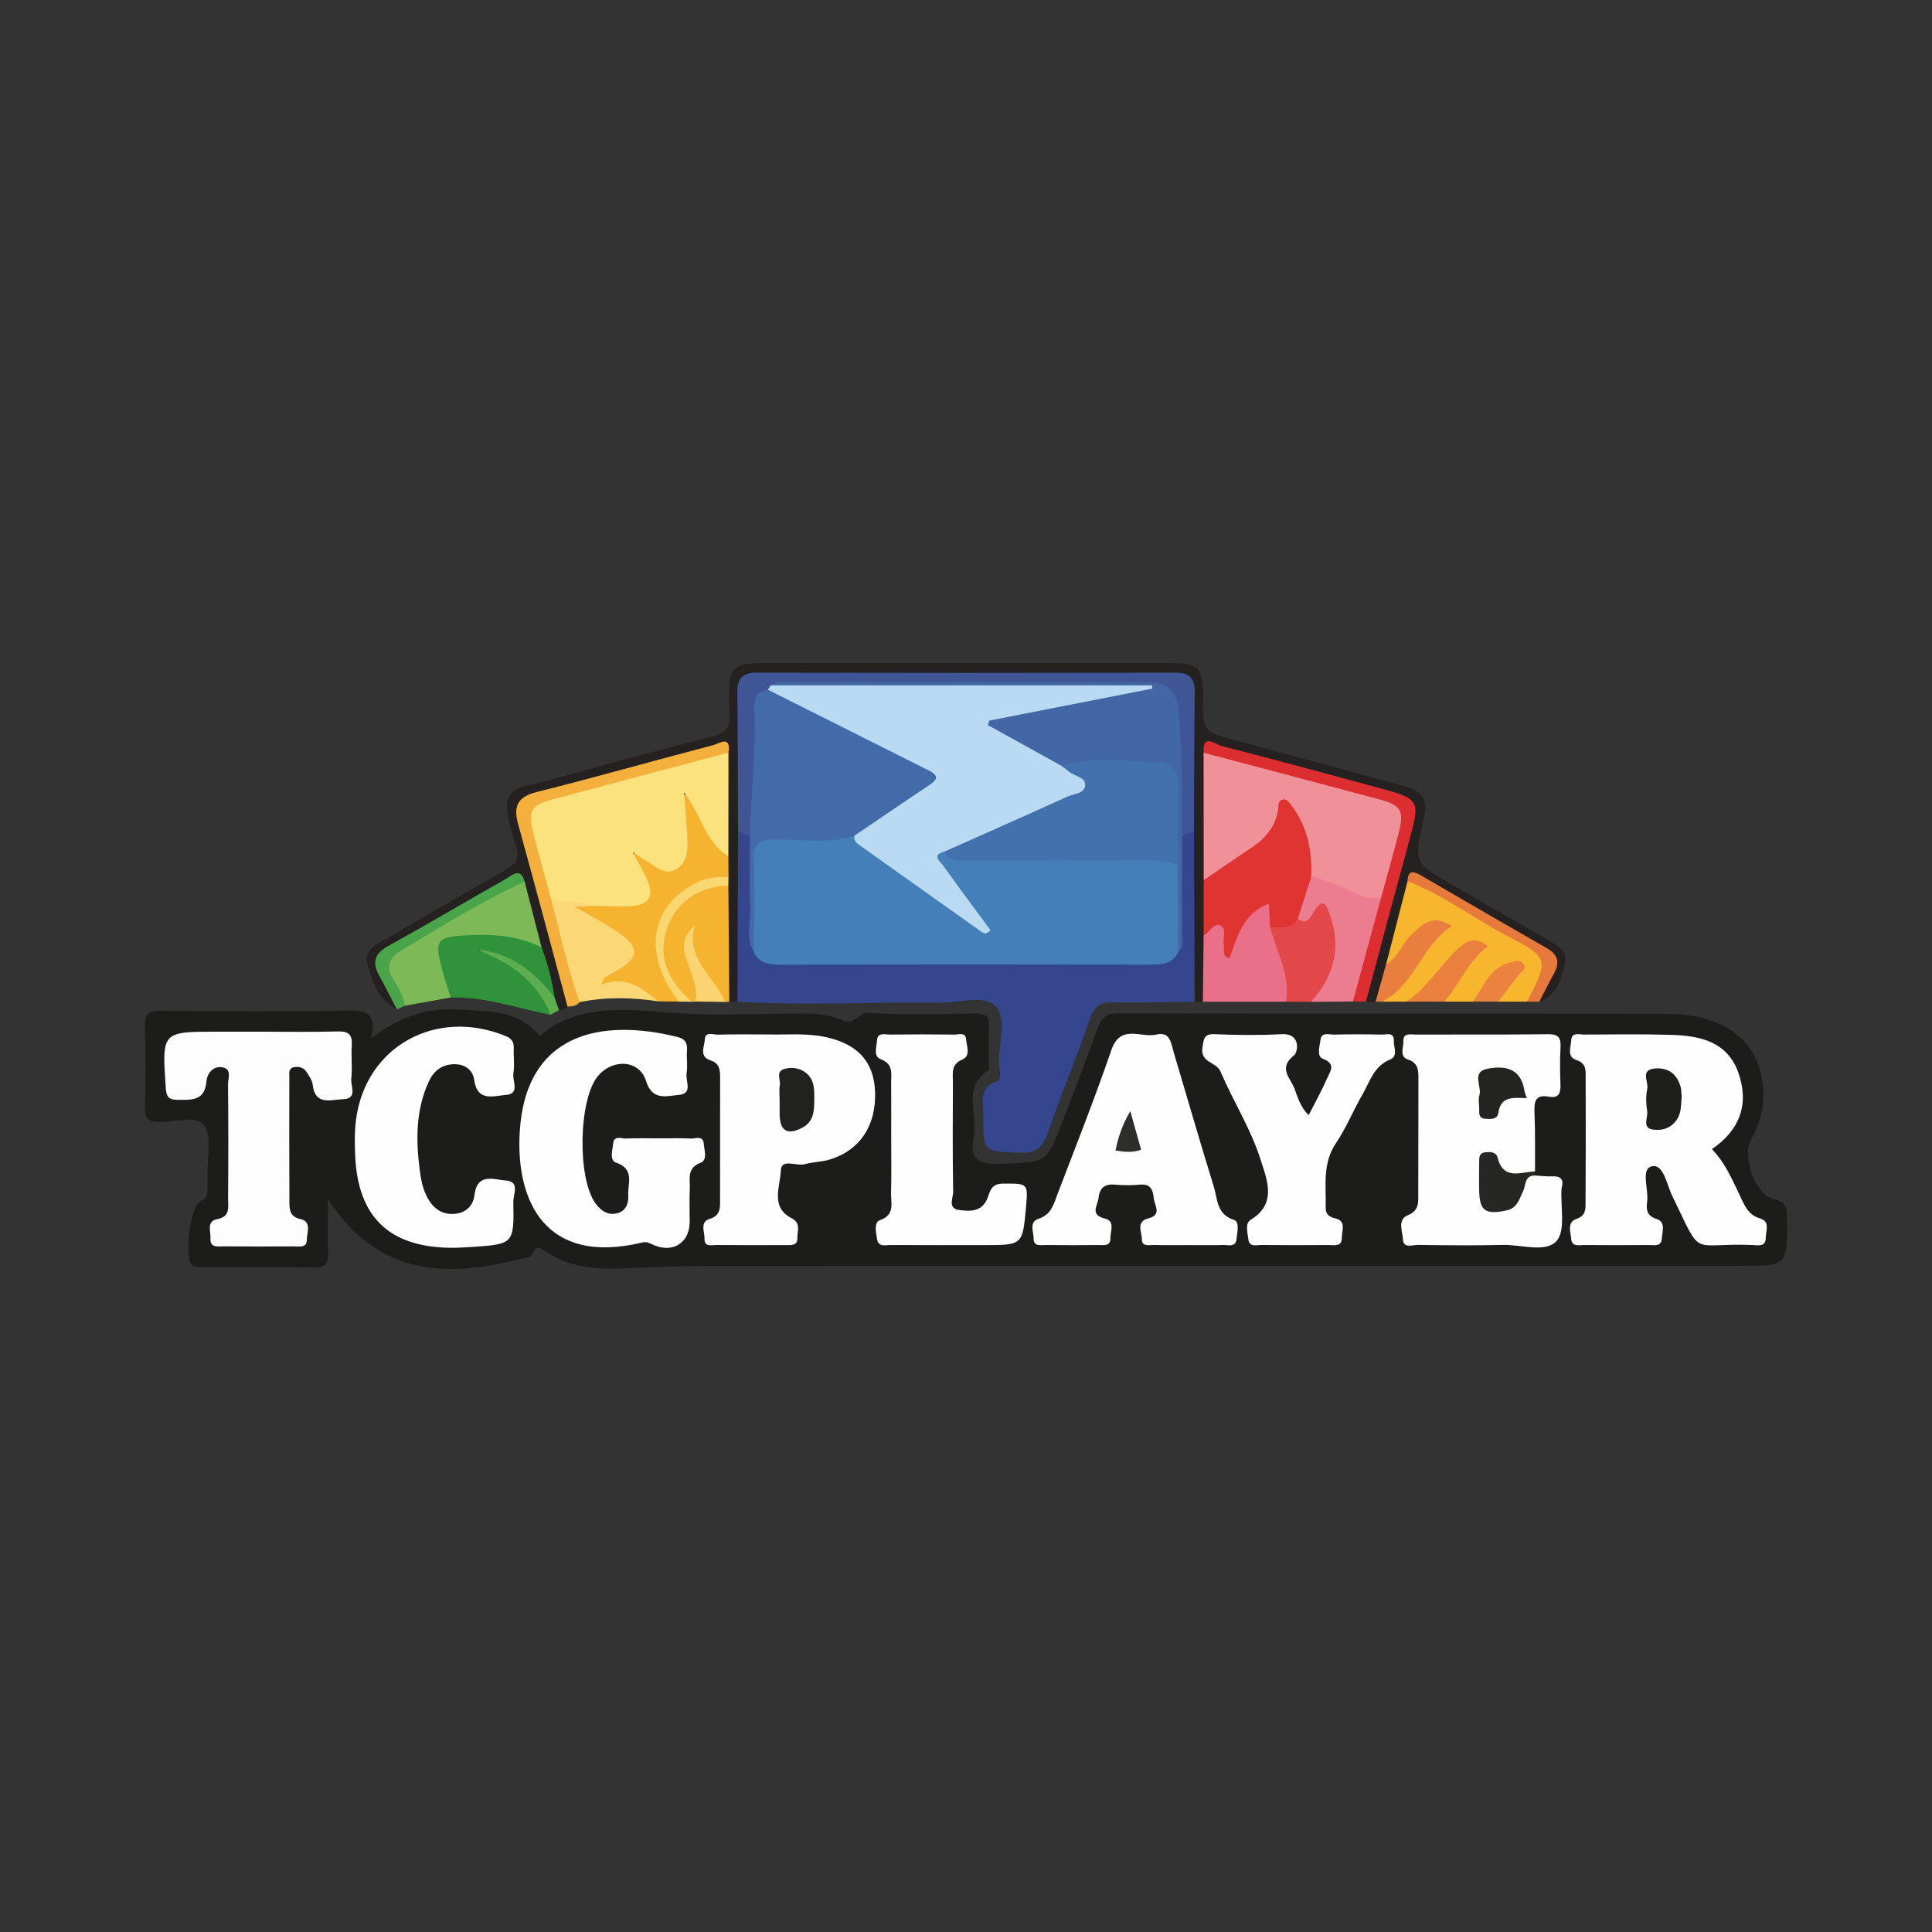 <?xml version="1.0" encoding="utf-8"?>
<!-- Generator: Adobe Illustrator 17.0.0, SVG Export Plug-In . SVG Version: 6.00 Build 0)  -->
<!DOCTYPE svg PUBLIC "-//W3C//DTD SVG 1.1//EN" "http://www.w3.org/Graphics/SVG/1.1/DTD/svg11.dtd">
<svg version="1.1" id="Layer_1" xmlns="http://www.w3.org/2000/svg" xmlns:xlink="http://www.w3.org/1999/xlink" x="0px" y="0px"
	 width="200px" height="200px" viewBox="0 0 200 200" enable-background="new 0 0 200 200" xml:space="preserve">

<rect x="0" y="0" width="200" height="200" fill="#333333" stroke="none"/>

<g>
	<path fill="#1C1C1A" d="M33.953,124.17c0,2.387-0.05,3.964,0.017,5.535c0.046,1.09-0.285,1.519-1.449,1.5
		c-3.87-0.063-7.741-0.02-11.612-0.031c-0.344-0.001-0.772,0.003-1.015-0.184c-0.868-0.673-0.187-6.226,0.843-6.64
		c0.601-0.242,0.734-0.595,0.742-1.123c0.008-0.573,0.02-1.147,0.004-1.72c-0.047-1.709,0.496-3.85-0.332-5.004
		c-0.802-1.118-3.07-0.343-4.687-0.345c-1.161-0.002-1.471-0.422-1.45-1.509c0.055-2.795,0.088-5.593-0.011-8.385
		c-0.049-1.393,0.509-1.647,1.756-1.636c6.451,0.053,12.904,0.088,19.354-0.016c1.83-0.029,2.898,0.273,2.311,2.889
		c2.906-2.258,5.824-3.215,9.068-2.991c2.937,0.203,6.041-0.059,8.393,2.738c3.686-3.18,8.319-2.863,13.13-2.437
		c4.268,0.378,8.593,0.124,12.893,0.121c1.799-0.001,3.669-0.094,5.282,0.682c1.297,0.624,1.596-0.838,2.725-0.764
		c3.64,0.239,7.306,0.117,10.961,0.071c1.037-0.013,1.605,0.173,1.507,1.387c-0.098,1.211-0.018,2.436-0.024,3.654
		c-0.001,0.285,0.072,0.731-0.074,0.829c-2.738,1.844-1.024,4.626-1.491,6.938c-0.461,2.28,0.555,2.829,2.748,2.751
		c4.813-0.171,4.814-0.054,6.493-4.499c1.186-3.141,2.438-6.259,3.544-9.429c0.413-1.184,0.929-1.653,2.265-1.649
		c18.924,0.051,37.849,0.008,56.773,0.05c6.398,0.014,10.087,3.349,9.923,8.727c-0.047,1.539-0.486,2.959-1.258,4.279
		c-1.008,1.725,0.403,5.724,2.358,6.181c1.237,0.289,1.344,0.88,1.353,1.924c0.04,4.971,0.066,4.97-4.842,4.97
		c-35.555,0-71.109-0.007-106.664,0.012c-3.08,0.002-6.161,0.146-9.24,0.266c-2.694,0.105-5.291-0.153-7.627-1.667
		c-0.553-0.359-1.104-0.985-1.54,0.24c-0.114,0.321-1.008,0.392-1.556,0.528C46.011,132.287,39.114,131.99,33.953,124.17z"/>
	<path fill="#35468E" d="M123.67,103.696c-2.79,0.03-5.583,0.134-8.37,0.058c-1.347-0.037-2.004,0.348-2.466,1.683
		c-1.375,3.98-3.001,7.873-4.375,11.853c-0.523,1.515-1.222,2.096-2.88,2.039c-3.792-0.131-3.821-0.033-3.779-3.872
		c0.014-1.312-0.562-2.859,1.416-3.517c0.512-0.171,0.241-1.198,0.209-1.821c-0.106-2.05,0.902-4.693-0.396-5.984
		c-1.191-1.184-3.81-0.317-5.798-0.335c-6.965-0.063-13.933,0.302-20.896-0.102c-0.475-0.504-0.579-1.132-0.583-1.787
		c-0.026-4.785-0.043-9.569,0.01-14.354c0.005-0.431,0.085-0.852,0.289-1.242c0.687-0.73,1.23-0.26,1.774,0.211
		c0.855,2.904,0.205,5.879,0.4,8.816c0.065,0.974-0.148,1.991,0.547,2.838c0.684,0.937,1.707,0.975,2.709,0.978
		c12.357,0.031,24.714,0.031,37.071,0.001c1.006-0.002,2.02-0.063,2.692-0.997c0.695-0.866,0.476-1.896,0.534-2.879
		c0.172-2.9-0.401-5.832,0.365-8.71c0.521-0.511,1.052-0.965,1.77-0.295c0.501,0.937,0.347,1.959,0.351,2.951
		c0.018,3.939,0.017,7.879,0.001,11.818C124.261,101.965,124.378,102.927,123.67,103.696z"/>
	<path fill="#252121" d="M123.67,103.696c-0.022-5.871-0.044-11.743-0.066-17.614c-0.716-0.77-0.572-1.737-0.571-2.653
		c0.005-3.51-0.093-7.021-0.038-10.53c0.027-1.714-0.647-2.53-2.362-2.525c-0.571,0.002-1.145-0.039-1.718-0.039
		c-12.609-0.001-25.218-0.007-37.827,0.003c-4.058,0.003-4.057,0.02-4.065,4.066c-0.006,3.08,0.031,6.161-0.047,9.241
		c-0.022,0.851,0.089,1.738-0.576,2.439c-0.022,5.871-0.044,11.742-0.066,17.613c-0.281,0.002-0.562,0.004-0.843,0.007
		c-0.692-0.743-0.669-1.686-0.672-2.594c-0.011-3.03-0.071-6.061,0.029-9.09c0.017-0.397,0.022-0.795,0.021-1.193
		c-0.032-0.782-0.059-1.565-0.011-2.347c-0.049-3.339-0.077-6.678-0.005-10.01c-0.215-1.416-1.154-0.69-1.778-0.524
		c-4.286,1.143-8.583,2.247-12.854,3.447c-1.241,0.349-2.491,0.66-3.733,1.001c-2.326,0.636-2.648,1.232-2.022,3.547
		c1.401,5.181,2.761,10.374,4.152,15.558c0.235,0.874,0.669,1.772,0.132,2.698c-0.218,0.309-0.528,0.401-0.887,0.375
		c-0.542-0.281-0.741-0.797-0.919-1.329c-0.428-1.673-0.822-3.355-1.323-5.009c-0.659-2.13-1.026-4.339-1.76-6.444
		c-0.581-1.017-1.262-0.337-1.802-0.026c-3.762,2.163-7.529,4.319-11.313,6.444c-1.409,0.791-1.352,1.759-0.774,3.042
		c0.468,1.039,1.718,1.837,1.121,3.247c-1.956-0.933-2.528-2.863-3.044-4.662c-0.455-1.586,1.06-2.138,2.167-2.779
		c4.023-2.33,8.018-4.71,12.086-6.96c1.152-0.637,1.499-1.275,1.102-2.524c-2.11-6.639-0.503-5.672,4.129-6.993
		c5.361-1.528,10.751-2.959,16.158-4.314c1.333-0.334,1.879-0.787,1.82-2.243c-0.226-5.574,0.014-5.4,5.422-5.388
		c13.337,0.03,26.673,0.008,40.01,0.011c3.175,0.001,3.587,0.418,3.59,3.581c0.004,3.543,0.008,3.525,3.378,4.427
		c5.732,1.534,11.459,3.086,17.184,4.643c2.338,0.636,2.764,1.367,2.238,3.728c-0.957,4.296-0.955,4.293,2.925,6.526
		c3.286,1.892,6.562,3.799,9.853,5.682c1.017,0.582,2.222,1.175,1.872,2.538c-0.399,1.556-0.728,3.316-2.633,3.931
		c-0.577-0.979,0.244-1.624,0.626-2.32c0.763-1.392,0.579-2.39-0.852-3.207c-3.79-2.165-7.519-4.437-11.347-6.535
		c-0.494-0.271-1.21-1.151-1.689,0.104c-0.696,2.756-1.419,5.5-2.154,8.241c-0.523,1.226-0.23,2.792-1.528,3.696
		c-0.334,0.005-0.669,0.009-1.003,0.014c-0.603-1.479,0.156-2.808,0.514-4.157c1.177-4.429,2.367-8.856,3.569-13.278
		c0.752-2.766,0.437-3.216-2.276-3.949c-5.461-1.477-10.922-2.954-16.393-4.392c-0.603-0.159-1.608-0.943-1.671,0.607
		c0.106,4.224,0.055,8.441,0.026,12.658c0.096,1.891-0.036,3.781,0.009,5.671c-0.201,2.286,0.608,4.67-0.658,6.853
		C124.237,103.701,123.953,103.699,123.67,103.696z"/>
	<path fill="#F7B62D" d="M143.488,99.832c0.739-2.868,1.479-5.736,2.218-8.604c0.942-0.588,1.657,0.133,2.336,0.518
		c3.268,1.852,6.558,3.675,9.742,5.666c3.182,1.989,3.216,3.647,0.299,6.277c-0.997,0-1.994,0.001-2.992,0.001
		c-0.268-1.5,1.245-2.107,1.716-3.433c-1.108-0.028-1.713,0.586-2.277,1.307c-0.609,0.779-1.116,1.661-2.051,2.128
		c-0.992,0-1.983,0-2.975,0c0.352-1.418,1.565-3.392,3.564-5.752c-1.802,0.2-2.648,1.472-3.571,2.609
		c-1.079,1.329-2.112,2.697-3.897,3.144c-0.849,0-1.697,0.001-2.546,0.001c2.168-2.45,3.917-5.225,6.128-7.79
		c-1.701-0.092-2.471,1.037-3.363,2.051C145.161,98.701,144.886,99.985,143.488,99.832z"/>
	<path fill="#F6B330" d="M75.402,88.63c0.004,0.715,0.008,1.43,0.011,2.145c-0.402,0.496-0.996,0.491-1.55,0.626
		c-4.748,1.157-6.782,5.714-4.529,10.01c0.378,0.72,1.253,1.264,0.956,2.276c-0.704-0.009-1.407-0.018-2.111-0.027
		c-1.85-0.555-3.494-1.628-5.612-1.538c-1.08,0.046-0.582-0.974,0.008-1.497c0.797-0.706,2.417-0.831,2.114-2.317
		c-0.279-1.366-1.721-1.785-2.78-2.469c-0.357-0.231-0.768-0.377-1.122-0.611c-0.511-0.337-1.372-0.568-1.152-1.318
		c0.2-0.68,1.045-0.58,1.672-0.645c1.139-0.018,2.281,0.053,3.418-0.024c1.878-0.126,2.212-0.72,1.464-2.497
		c-0.111-0.264,0.013,0.074-0.091-0.193c-0.273-0.7-1.126-1.463-0.503-2.127c0.681-0.726,1.4,0.195,2.053,0.512
		c1.804,0.875,2.649,0.461,2.907-1.533c0.147-1.136,0.048-2.273-0.126-3.406c-0.096-0.624-0.268-1.434,0.436-1.709
		c0.737-0.288,1.164,0.448,1.414,1.01C73.122,85.195,74.408,86.826,75.402,88.63z"/>
	<path fill="#30933B" d="M56.066,98.073c0.654,1.687,1.077,3.434,1.353,5.22c-0.954,0.187-1.141-0.727-1.572-1.189
		c-1.685-1.803-3.636-3.113-6.561-3.83c0.23,0.067,0.472,0.473,0.458,0.186c-0.003-0.067,0.064-0.077,0.204-0.034
		c2.875,0.893,5.243,2.463,6.839,5.083c0.302,0.495,0.672,0.948,0.208,1.532c-3.436-0.65-6.772-1.879-10.337-1.779
		c-0.366-0.337-0.739-0.659-0.984-1.113c-2.05-3.791-0.857-5.898,3.426-5.925C51.573,96.208,54.149,95.938,56.066,98.073z"/>
	<path fill="#7EB957" d="M56.066,98.073c-2.572-1.287-5.323-1.411-8.115-1.23c-2.661,0.172-2.943,0.556-2.278,3.179
		c0.277,1.093,0.654,2.161,0.986,3.24c-1.582,0.283-3.163,0.567-4.745,0.85c-0.334-0.275-0.588-0.611-0.811-0.982
		c-1.93-3.207-1.799-4.044,1.441-5.971c3.237-1.926,6.57-3.689,9.815-5.606c0.574-0.339,1.201-0.875,1.949-0.293
		C54.894,93.531,55.48,95.802,56.066,98.073z"/>
	<path fill="#EA708A" d="M124.52,103.704c0.027-2.289,0.053-4.578,0.08-6.868c0.33-0.718,0.667-1.586,1.607-1.438
		c1.155,0.182,0.881,1.259,1.014,2.164c0.612-1.161,1.041-2.363,1.949-3.257c0.563-0.554,1.198-1.165,2.03-0.909
		c0.831,0.256,0.659,1.152,0.773,1.827c0.047,0.279,0.045,0.566,0.082,0.85c0.513,1.535,1.239,3.001,1.515,4.604
		c0.178,1.036,0.335,2.105-0.431,3.023C130.265,103.702,127.393,103.703,124.52,103.704z"/>
	<path fill="#FBD776" d="M61.262,93.767c-0.422,0.03-0.845,0.06-1.731,0.124c1.574,0.909,2.829,1.572,4.02,2.336
		c2.832,1.816,2.798,2.896-0.086,4.471c-0.313,0.171-0.633,0.333-0.927,0.533c-0.09,0.062-0.103,0.237-0.282,0.694
		c2.547-1.002,4.221,0.404,5.922,1.735c-2.728-0.409-5.452-0.48-8.17,0.082c-0.066-0.026-0.169-0.034-0.194-0.082
		c-1.765-3.393-2.89-6.954-2.828-10.826C58.498,92.751,60.124,92.143,61.262,93.767z"/>
	<path fill="#F6B330" d="M75.401,91.668c0.03,4.012,0.06,8.023,0.09,12.035c-0.148,0.008-0.296,0.015-0.443,0.023
		c-2.354-2.048-3.393-3.888-3.589-6.386c-0.276,1.224,0.32,2.244,0.624,3.325c0.282,1.001,0.826,2.031-0.071,3.013l-0.198,0.045
		l-0.202-0.019c-2.429-1.019-3.221-3.199-3.375-5.479c-0.191-2.816,1.464-4.808,3.809-6.193
		C73.076,91.424,74.174,90.76,75.401,91.668z"/>
	<path fill="#EC7C90" d="M140.057,103.673c-1.449,0.013-2.898,0.026-4.346,0.039c-0.276-0.826,0.384-1.304,0.734-1.874
		c1.389-2.263,1.7-4.587,0.538-7.052c-0.999-0.332-1.804,2.252-2.886,0.187c0.18-1.579,0.358-3.157,1.564-4.367
		c0.78-0.361,1.512-0.094,2.219,0.214c1.723,0.75,3.518,1.317,5.242,2.066c0.424,2.507-0.905,4.675-1.41,6.998
		C141.421,101.214,141.394,102.759,140.057,103.673z"/>
	<path fill="#F4AF3C" d="M57.012,92.955c0.976,3.602,1.718,7.269,2.997,10.786c-0.329,0.405-0.789,0.445-1.261,0.454
		c-1.695-6.282-3.361-12.573-5.101-18.842c-0.525-1.89-0.102-2.863,1.951-3.376c6.103-1.523,12.154-3.254,18.242-4.842
		c0.556-0.145,1.867-1.092,1.571,0.78c-0.598,0.829-1.541,0.964-2.43,1.213c-4.947,1.381-9.93,2.627-14.868,4.039
		c-2.661,0.761-2.802,1.119-2.152,3.809C56.436,88.942,57.611,90.798,57.012,92.955z"/>
	<path fill="#DC2D30" d="M140.057,103.673c0.968-3.575,1.937-7.15,2.905-10.724c-0.496-0.85-0.103-1.674,0.115-2.48
		c0.334-1.239,0.716-2.465,1.016-3.713c0.59-2.455,0.39-2.845-1.999-3.531c-5.002-1.436-10.052-2.698-15.065-4.096
		c-0.889-0.248-1.832-0.381-2.432-1.208c-0.164-2.079,1.299-0.836,1.799-0.71c5.386,1.363,10.741,2.845,16.107,4.288
		c4.585,1.234,4.561,1.223,3.285,5.884c-1.488,5.429-2.926,10.872-4.386,16.308C140.953,103.685,140.505,103.679,140.057,103.673z"
		/>
	<path fill="#E2474A" d="M134.339,95.115c1.077,0.76,1.374-0.306,1.739-0.848c0.926-1.373,1.192-0.645,1.559,0.357
		c1.26,3.443,0.475,6.431-1.926,9.088c-0.858-0.004-1.715-0.008-2.573-0.011c0.44-2.798-0.977-5.197-1.671-7.751
		C132.333,95.355,133.325,95.2,134.339,95.115z"/>
	<path fill="#4AA44A" d="M54.308,91.26c-4.498,2.093-8.715,4.69-12.95,7.251c-1.13,0.683-1.399,1.657-0.639,2.897
		c0.51,0.833,1.077,1.681,1.194,2.705c-0.275,0.128-0.55,0.256-0.824,0.383c-0.59-1.13-1.154-2.274-1.777-3.385
		c-0.749-1.337-0.689-2.314,0.825-3.15c4.109-2.27,8.147-4.666,12.233-6.979C53.021,90.613,53.878,89.711,54.308,91.26z"/>
	<path fill="#E6793C" d="M158.084,103.688c0.063-0.128,0.123-0.257,0.189-0.383c2.02-3.901,1.963-4.227-1.929-6.241
		c-3.594-1.86-6.823-4.383-10.637-5.836c0.043-1.12,0.524-1.113,1.367-0.62c4.358,2.548,8.734,5.065,13.111,7.58
		c1.192,0.685,1.262,1.575,0.633,2.689c-0.522,0.923-0.983,1.881-1.471,2.824C158.925,103.696,158.504,103.692,158.084,103.688z"/>
	<path fill="#EA7E3E" d="M143.488,99.832c1.218-0.729,1.655-2.124,2.61-3.067c1.104-1.09,2.258-2.198,4.206-0.892
		c-3.197,2.037-3.847,6.151-7.25,7.82c-0.216-0.005-0.433-0.01-0.65-0.014C142.765,102.396,143.127,101.114,143.488,99.832z"/>
	<path fill="#EB7F3E" d="M145.6,103.691c2.031-1.368,3.303-3.47,4.998-5.161c0.919-0.917,1.926-1.789,3.435-0.588
		c-2.049,1.527-2.918,3.917-4.529,5.748C148.203,103.691,146.902,103.691,145.6,103.691z"/>
	<path fill="#FBD772" d="M75.401,91.668c-3.104,0.102-5.411,1.73-6.37,4.495c-0.929,2.678-0.04,5.276,2.581,7.541
		c-0.441-0.006-0.882-0.012-1.323-0.018c-3.865-4.887-3.021-10.008,2.004-12.407c1.019-0.486,2.055-0.497,3.12-0.504
		C75.409,91.073,75.405,91.37,75.401,91.668z"/>
	<path fill="#FBD370" d="M72.013,103.678c0.226-1.645-0.539-3.078-1.027-4.556c-0.424-1.284-0.187-2.304,0.91-3.29
		c-0.926,3.498,2.103,5.28,3.152,7.892C74.036,103.71,73.024,103.694,72.013,103.678z"/>
	<path fill="#EB823F" d="M152.48,103.691c1.073-1.548,1.728-3.478,3.841-4.062c0.512-0.141,1.032-0.324,1.374,0.145
		c0.436,0.597-0.261,0.843-0.532,1.205c-0.683,0.909-1.38,1.808-2.071,2.71C154.221,103.69,153.35,103.69,152.48,103.691z"/>
	<path fill="#5FAD51" d="M56.996,105.041c-1.452-3.573-4.318-5.507-7.787-6.765c3.581,0.29,6.12,2.283,8.21,5.017
		c0.147,0.426,0.294,0.852,0.442,1.278C57.573,104.728,57.284,104.884,56.996,105.041z"/>
	<path fill="#FEFEFE" d="M177.218,118.955c1.339,1.388,2.041,3.034,2.818,4.645c0.486,1.006,0.85,2.143,2.134,2.521
		c1.133,0.334,0.608,1.309,0.62,1.999c0.018,1.012-0.848,0.782-1.437,0.76c-6.502-0.243-5.042,1.507-8.232-5.05
		c-0.571-1.174-0.899-3.349-2.107-3.099c-1.192,0.246-0.344,2.335-0.498,3.601c-0.091,0.747-0.133,1.514,0.957,1.85
		c1.003,0.309,0.595,1.344,0.553,2.064c-0.049,0.836-0.808,0.634-1.343,0.638c-2.22,0.015-4.441,0.016-6.661,0
		c-0.534-0.004-1.301,0.213-1.37-0.607c-0.06-0.719-0.454-1.753,0.519-2.084c1.069-0.363,0.961-1.125,0.965-1.88
		c0.023-4.225,0.03-8.45,0.01-12.675c-0.004-0.746,0.121-1.553-0.947-1.897c-1.048-0.338-0.574-1.343-0.547-2.048
		c0.034-0.879,0.836-0.592,1.343-0.595c3.008-0.017,6.018-0.056,9.023,0.031c2.984,0.086,5.82,0.709,6.948,3.951
		C181.09,114.311,180.106,116.994,177.218,118.955z"/>
	<path fill="#FEFEFE" d="M158.951,121.692c0.569,0.032,1.14,0.11,1.706,0.084c0.822-0.039,1.238,0.222,1.028,1.106
		c-0.017,0.07-0.035,0.14-0.039,0.211c-0.114,1.846,0.453,4.307-0.517,5.377c-1.13,1.248-3.646,0.358-5.558,0.403
		c-2.932,0.07-5.867,0.041-8.8-0.002c-0.549-0.008-1.498,0.411-1.54-0.584c-0.035-0.836-0.611-2.032,0.518-2.49
		c1.207-0.49,1.063-1.393,1.068-2.286c0.022-3.935,0.001-7.87,0.016-11.805c0.003-0.889,0.016-1.655-1.088-2.025
		c-0.913-0.306-0.44-1.238-0.468-1.887c-0.04-0.911,0.738-0.695,1.252-0.697c4.579-0.017,9.159,0.023,13.737-0.035
		c1.087-0.014,1.331,0.389,1.278,1.366c-0.069,1.284-0.053,2.576-0.005,3.862c0.033,0.872-0.19,1.425-1.175,1.243
		c-1.512-0.279-1.556,0.581-1.51,1.724c0.082,2,0.041,4.005,0.052,6.008c-1.518,0.874-2.906,0.902-4.166-0.518
		c-0.688-0.776-1.044-0.392-1.218,0.462c-0.506,2.477,0.411,3.873,2.204,3.33c0.768-0.233,1.09-0.838,1.423-1.48
		C157.527,122.331,157.761,121.366,158.951,121.692z"/>
	<path fill="#FEFEFE" d="M68.277,117.843c1.075,0,2.152-0.04,3.224,0.018c0.487,0.026,1.287-0.368,1.354,0.541
		c0.049,0.669,0.413,1.688-0.327,1.967c-1.47,0.554-1.072,1.684-1.12,2.685c-0.054,1.144-0.009,2.293-0.013,3.44
		c-0.007,2.069-1.614,3.209-3.587,2.449c-0.454-0.175-0.769-0.454-1.337-0.317c-10.034,2.409-13.068-4.305-12.674-11.369
		c0.581-10.394,8.502-11.865,16.371-9.901c0.777,0.194,1.002,0.64,0.947,1.393c-0.057,0.784,0.09,1.593-0.041,2.359
		c-0.133,0.785,0.697,2.107-0.795,2.235c-1.273,0.109-2.752,0.65-3.407-1.452c-0.679-2.178-3.429-2.344-4.975-0.498
		c-2.015,2.406-2.155,10.635-0.233,13.206c0.556,0.743,1.248,1.233,2.199,1.006c0.922-0.22,1.224-1.041,1.173-1.832
		c-0.079-1.223,0.716-2.76-1.267-3.421c-0.711-0.237-0.353-1.298-0.297-1.964c0.076-0.902,0.877-0.503,1.364-0.527
		C65.981,117.804,67.13,117.843,68.277,117.843z"/>
	<path fill="#FEFEFE" d="M123.191,128.891c-1.218,0-2.436,0.025-3.653-0.012c-0.517-0.016-1.353,0.236-1.336-0.615
		c0.015-0.725-0.656-1.804,0.682-2.141c1.422-0.359,0.641-1.297,0.558-2.062c-0.093-0.857-0.297-1.53-1.411-1.428
		c-0.852,0.078-1.724,0.079-2.576-0.001c-1.063-0.1-1.616,0.301-1.732,1.363c-0.09,0.819-0.951,1.765,0.678,2.157
		c1.072,0.258,0.527,1.331,0.547,2.036c0.026,0.874-0.749,0.688-1.277,0.695c-1.79,0.023-3.582,0.025-5.372-0.001
		c-0.523-0.007-1.309,0.202-1.3-0.669c0.008-0.703-0.516-1.717,0.526-2.052c1.336-0.429,1.574-1.579,1.969-2.61
		c1.889-4.932,3.835-9.847,5.55-14.84c0.946-2.753,3.052-1.241,4.64-1.611c1.465-0.341,1.53,0.868,1.804,1.787
		c1.386,4.653,2.729,9.32,4.166,13.957c0.395,1.275,0.271,2.866,2.091,3.443c0.605,0.192,0.326,1.32,0.252,2.006
		c-0.091,0.855-0.855,0.571-1.371,0.587C125.484,128.916,124.337,128.891,123.191,128.891z"/>
	<path fill="#FEFEFE" d="M79.587,107.087c1.764,0.052,3.853-0.171,5.899,0.274c3.345,0.727,4.991,2.589,5.102,5.674
		c0.126,3.507-1.602,6.093-4.76,7.02c-0.814,0.239-1.7,0.228-2.516,0.462c-0.858,0.246-2.432-0.651-2.481,0.661
		c-0.06,1.636-1.111,3.779,1.1,4.923c1.025,0.531,0.587,1.341,0.613,2.043c0.032,0.853-0.684,0.745-1.248,0.746
		c-2.362,0.004-4.725,0.015-7.087-0.009c-0.509-0.005-1.308,0.253-1.277-0.653c0.024-0.704-0.518-1.722,0.538-2.05
		c1.151-0.357,1.071-1.187,1.072-2.042c0.006-4.152,0.001-8.304,0.004-12.456c0.001-0.808,0.005-1.588-0.981-1.903
		c-1.257-0.401-0.62-1.461-0.6-2.183c0.024-0.858,0.887-0.471,1.376-0.486C75.986,107.056,77.633,107.087,79.587,107.087z"/>
	<path fill="#FDFDFD" d="M26.792,106.799c2.721,0,5.443,0.049,8.162-0.024c1.124-0.03,1.542,0.316,1.461,1.449
		c-0.082,1.14,0.079,2.301-0.051,3.432c-0.088,0.76,0.713,2.095-0.881,2.138c-1.212,0.033-2.872,0.695-3.112-1.505
		c-0.051-0.463-0.381-0.913-0.644-1.33c-0.303-0.48-0.832-0.581-1.329-0.473c-0.56,0.121-0.447,0.653-0.448,1.061
		c-0.006,4.296-0.014,8.592,0.009,12.888c0.004,0.774,0.032,1.514,1.125,1.759c1.232,0.276,0.677,1.407,0.676,2.168
		c0,0.839-0.767,0.661-1.309,0.664c-2.434,0.01-4.869,0.013-7.303-0.002c-0.606-0.004-1.422,0.188-1.36-0.842
		c0.043-0.713-0.436-1.763,0.693-1.974c1.404-0.263,1.124-1.286,1.131-2.143c0.033-3.938,0.035-7.876-0.007-11.814
		c-0.007-0.621,0.451-1.606-0.62-1.768c-0.937-0.142-1.544,0.664-1.606,1.421c-0.173,2.109-1.57,1.953-3.041,1.949
		c-0.997-0.003-1.128-0.475-1.184-1.322c-0.384-5.733-0.402-5.732,5.343-5.732C23.928,106.799,25.36,106.799,26.792,106.799z"/>
	<path fill="#FEFEFE" d="M135.472,115.439c0.669-1.317,1.353-2.533,1.907-3.806c0.301-0.69,0.982-1.494-0.44-2.032
		c-0.663-0.251-0.324-1.302-0.241-1.964c0.106-0.843,0.891-0.522,1.393-0.535c1.647-0.042,3.297-0.038,4.944-0.002
		c0.492,0.011,1.303-0.305,1.256,0.652c-0.032,0.654,0.466,1.587-0.379,1.925c-1.682,0.672-2.087,2.266-2.853,3.591
		c-0.965,1.669-1.693,3.488-2.765,5.079c-1.417,2.103-1.004,4.39-1.058,6.648c-0.016,0.668,0.321,0.981,1.006,1.137
		c1.159,0.265,0.65,1.273,0.667,1.968c0.023,1.011-0.825,0.779-1.423,0.783c-2.293,0.018-4.587,0.022-6.88-0.005
		c-0.515-0.006-1.286,0.27-1.375-0.583c-0.072-0.683-0.384-1.65,0.256-2.036c2.791-1.685,1.615-4.27,1.02-6.179
		c-0.989-3.172-2.845-6.063-4.156-9.149c-0.437-1.029-2.127-0.903-1.872-2.492c0.144-0.899,0.138-1.428,1.283-1.381
		c2.29,0.093,4.591,0.127,6.877-0.002c2.107-0.119,1.711,1.893,1.323,2.192c-1.704,1.316-0.351,2.373,0.048,3.452
		C134.345,113.611,134.618,114.603,135.472,115.439z"/>
	<path fill="#FEFEFE" d="M47.083,129.17c-6.642,0.07-9.991-3.046-10.309-9.411c-0.064-1.285-0.081-2.594,0.085-3.865
		c0.988-7.557,8.272-11.594,15.48-8.646c0.644,0.264,0.87,0.632,0.844,1.287c-0.033,0.859,0.101,1.739-0.039,2.576
		c-0.131,0.781,0.73,2.115-0.776,2.235c-1.263,0.101-2.971,0.755-3.282-1.567c-0.127-0.948-0.876-1.607-1.995-1.613
		c-1.314-0.007-2.184,0.673-2.698,1.784c-1.342,2.899-1.347,5.965-0.959,9.05c0.133,1.058,0.318,2.122,0.868,3.08
		c0.628,1.094,1.507,1.688,2.806,1.573c1.193-0.106,1.884-0.908,2.007-1.929c0.289-2.388,2.069-1.592,3.281-1.513
		c1.449,0.095,0.728,1.449,0.742,2.204c0.08,4.37,0.042,4.373-4.378,4.678C48.119,129.138,47.474,129.153,47.083,129.17z"/>
	<path fill="#FEFEFE" d="M92.257,117.901c0-1.932,0.01-3.864-0.004-5.796c-0.007-0.96,0.257-1.96-1.088-2.46
		c-0.785-0.291-0.417-1.273-0.375-1.939c0.056-0.887,0.832-0.6,1.339-0.607c2.218-0.028,4.437-0.028,6.655,0.002
		c0.439,0.006,1.157-0.277,1.221,0.451c0.064,0.719,0.501,1.764-0.364,2.122c-1.232,0.51-0.991,1.426-0.995,2.311
		c-0.017,3.793-0.04,7.586,0.025,11.377c0.011,0.642-0.615,1.742,0.64,1.902c1.123,0.144,2.34,0.194,2.9-1.201
		c0.3-0.748,0.377-1.534,1.626-1.535c2.575-0.001,2.604-0.083,2.37,2.493c-0.352,3.871-0.352,3.871-4.342,3.871
		c-3.22,0-6.44,0.008-9.661-0.008c-0.529-0.003-1.274,0.237-1.404-0.571c-0.109-0.679-0.361-1.767,0.279-1.992
		c1.614-0.569,1.133-1.787,1.163-2.839C92.295,121.623,92.257,119.761,92.257,117.901z"/>
	<path fill="#262625" d="M158.951,121.692c-1.165-0.042-0.969,0.996-1.28,1.624c-0.4,0.807-0.593,1.746-1.7,1.984
		c-2.275,0.488-2.851,0.038-2.854-2.33c-0.001-0.852-0.011-1.704,0.007-2.555c0.01-0.479-0.08-1.052,0.637-1.131
		c0.513-0.056,1.121-0.031,1.262,0.53c0.606,2.415,2.396,1.499,3.886,1.451C158.939,121.406,158.954,121.548,158.951,121.692z"/>
	<path fill="#447FB9" d="M121.966,98.566c-0.508,1.037-1.369,1.291-2.471,1.29c-12.994-0.023-25.988-0.023-38.983,0
		c-1.1,0.002-1.966-0.243-2.47-1.287c-0.438-3.612-0.105-7.237-0.174-10.856c-0.026-1.337,1.105-1.339,1.996-1.389
		c2.559-0.145,5.125-0.023,7.681-0.115c0.868-0.028,1.415,0.576,2.04,1.047c3.818,2.878,7.82,5.498,12.035,8.693
		c-1.595-2.355-3.13-4.125-4.402-6.079C96.913,89.4,96.543,88.845,97,88.296c0.455-0.547,1.037-0.288,1.58-0.065
		c6.579,0.419,13.16,0.065,19.736,0.202c1.33,0.028,2.767-0.189,3.743,1.099C122.155,92.545,122.336,95.559,121.966,98.566z"/>
	<path fill="#436BA9" d="M88.431,86.525c-2.655,0.869-5.387,0.346-8.077,0.361c-1.718,0.009-2.412,0.398-2.329,2.252
		c0.141,3.137,0.026,6.286,0.019,9.43c-0.872-1.461-0.321-3.055-0.384-4.582c-0.103-2.49-0.029-4.987-0.03-7.48
		c-0.735-0.838-0.741-1.875-0.595-2.853c0.455-3.06,0.332-6.134,0.385-9.205c0.021-1.22,0.06-2.463,1.256-3.238
		c1.05-0.426,1.951,0.06,2.84,0.51c4.708,2.383,9.503,4.597,14.076,7.243c2.061,1.192,2.162,1.851,0.297,3.177
		c-1.918,1.363-3.907,2.625-5.878,3.913C89.541,86.36,89.059,86.713,88.431,86.525z"/>
	<path fill="#4366A5" d="M121.966,98.566c-0.01-3.014-0.019-6.028-0.029-9.041c-1-1.328-0.611-2.874-0.622-4.332
		c-0.045-5.785-0.02-5.792-5.892-5.781c-1.843,0.003-3.692-0.096-5.525,0.209c-2.759-0.527-4.881-2.296-7.12-3.785
		c-1.049-0.698-0.84-1.645,0.462-1.946c4.983-1.15,9.977-2.257,15.099-2.61c-11.593,0.743-23.206,0.227-34.813,0.37
		c-1.323,0.016-2.717,0.2-3.821-0.846c0.504-0.888,1.378-0.631,2.121-0.632c12.242-0.019,24.483-0.026,36.725-0.004
		c2.804,0.005,3.802,1.065,4.091,3.838c0.342,3.282,0.417,6.567,0.374,9.86c-0.012,0.932,0.05,1.877-0.639,2.642
		c-0.001,3.347,0.009,6.695-0.012,10.042C122.362,97.236,122.588,97.993,121.966,98.566z"/>
	<path fill="#3F5596" d="M122.378,86.508c-0.001-4.423,0.019-8.844-0.403-13.259c-0.176-1.843-1.387-2.604-2.805-2.612
		c-12.88-0.081-25.761-0.044-38.642-0.023c-0.253,0-0.505,0.22-0.757,0.338c-0.038,0.184-0.131,0.334-0.279,0.449
		c-1.207,0.181-1.456,1.097-1.413,2.06c0.196,4.362-0.346,8.695-0.451,13.045c-0.41-0.141-0.819-0.282-1.229-0.423
		c-0.019-4.793-0.013-9.586-0.074-14.379c-0.018-1.439,0.498-2.071,1.999-2.068c14.452,0.028,28.905,0.028,43.358,0
		c1.499-0.003,2.015,0.621,1.995,2.067c-0.064,4.792-0.056,9.586-0.075,14.379C123.195,86.224,122.787,86.366,122.378,86.508z"/>
	<path fill="#FCE27D" d="M57.012,92.955c-0.591-2.192-1.206-4.378-1.765-6.578c-0.634-2.494-0.334-3.014,2.06-3.653
		c6.033-1.611,12.069-3.207,18.104-4.809c-0.003,3.572-0.006,7.143-0.009,10.715c-2.363-1.38-2.741-4.195-4.59-6.594
		c0.142,1.883,0.267,3.249,0.343,4.618c0.073,1.322-0.003,2.75-1.286,3.407c-1.151,0.589-2.103-0.486-3.077-1.013
		c-0.311-0.168-0.599-0.379-1.29-0.822c0.629,1.192,1.126,2.001,1.496,2.863c0.731,1.703,0.198,2.593-1.667,2.702
		c-1.351,0.079-2.711-0.01-4.068-0.025C59.947,92.964,58.335,93.717,57.012,92.955z"/>
	<path fill="#F0919A" d="M124.596,77.921c6.005,1.592,12.011,3.178,18.013,4.78c2.477,0.661,2.789,1.18,2.154,3.636
		c-0.571,2.211-1.198,4.408-1.801,6.611c-1.996,0.339-3.46-1.095-5.21-1.583c-0.672-0.188-1.272-0.635-2.021-0.56
		c-0.83-0.803-0.404-1.903-0.672-2.84c-0.407-1.426-0.706-2.899-1.941-4.31c-1.509,4.208-4.926,5.937-8.511,7.462
		C124.604,86.719,124.6,82.32,124.596,77.921z"/>
	<path fill="#DF3432" d="M124.607,91.118c1.636-1.116,3.258-2.254,4.913-3.342c1.493-0.981,2.545-2.237,2.801-4.06
		c0.047-0.335-0.049-0.766,0.366-0.916c0.519-0.187,0.768,0.262,1.009,0.581c1.662,2.201,2.167,4.728,2.035,7.425
		c-0.464,1.436-0.928,2.873-1.392,4.31c-0.703,1.156-1.837,0.825-2.872,0.835c-0.034-0.71-0.068-1.42-0.116-2.411
		c-2.722,1.056-3.265,3.461-4.077,5.659c-0.864-0.25-0.488-0.936-0.586-1.429c-0.134-0.668,0.36-1.631-0.362-1.959
		c-0.735-0.333-1.084,0.759-1.726,1.027C124.602,94.93,124.605,93.024,124.607,91.118z"/>
	<path fill="#1E1E1C" d="M174.087,113.589c-0.076,0.778-0.033,1.493-0.401,2.146c-0.567,1.005-1.533,1.332-2.533,1.204
		c-1.221-0.156-0.535-1.241-0.637-1.9c-0.118-0.763-0.152-1.585,0.008-2.332c0.156-0.726-0.802-2.001,0.863-2.104
		c1.319-0.081,2.165,0.569,2.557,1.794C174.072,112.795,174.049,113.24,174.087,113.589z"/>
	<path fill="#242422" d="M158.051,113.682c-1.444-0.057-2.694-0.201-2.937,1.497c-0.108,0.756-0.833,0.671-1.381,0.634
		c-0.733-0.05-0.585-0.663-0.606-1.133c-0.02-0.426-0.11-0.887,0.016-1.272c0.304-0.932-0.894-2.445,0.861-2.778
		c1.815-0.345,3.442-0.03,3.799,2.254C157.833,113.086,157.923,113.279,158.051,113.682z"/>
	<path fill="#2D2D2B" d="M117.008,115.023c0.409,1.46,0.762,2.716,1.122,4c-0.912,0.321-1.735,0.225-2.653,0.079
		C115.754,117.7,116.197,116.409,117.008,115.023z"/>
	<path fill="#21211F" d="M80.705,113.836c0-0.501-0.065-1.012,0.017-1.499c0.097-0.572-0.431-1.402,0.441-1.669
		c0.67-0.205,1.417-0.162,2.069,0.254c1.166,0.744,1.064,1.948,1.06,3.073c-0.004,1.075-0.098,2.155-1.251,2.754
		c-1.531,0.795-2.312,0.337-2.334-1.41C80.7,114.838,80.705,114.337,80.705,113.836z"/>
	<path fill="#B9DAF2" d="M79.493,71.401c0.093-0.15,0.186-0.299,0.279-0.449c13.16,0,26.32,0,39.48,0
		c0.013,0.111,0.025,0.221,0.038,0.332c-5.626,1.104-11.252,2.208-16.878,3.313c-0.046,0.157-0.093,0.314-0.139,0.471
		c2.515,1.391,5.029,2.783,7.544,4.174c0.607,0.165,1.238,0.201,1.793,0.592c1.403,0.988,1.484,2.01-0.027,2.709
		c-4.261,1.972-8.545,3.899-12.934,5.577c-0.272,0.104-0.562,0.06-0.845,0.022c-1.45,0.369-0.471,1.046-0.137,1.512
		c1.607,2.247,3.263,4.459,4.873,6.645c-0.507,0.56-0.803,0.262-1.073,0.07c-4.081-2.894-8.157-5.795-12.234-8.695
		c-0.404-0.287-0.882-0.523-0.802-1.148c2.548-1.726,5.086-3.466,7.648-5.171c0.799-0.532,1.322-0.968,0.085-1.587
		C90.604,76.984,85.05,74.19,79.493,71.401z"/>
	<path fill="#4371AE" d="M97.803,88.141c4.226-1.883,8.46-3.747,12.668-5.667c0.674-0.308,1.801-0.325,1.865-1.173
		c0.066-0.869-1.114-0.928-1.679-1.427c-0.262-0.231-0.559-0.423-0.841-0.632c3.427-0.992,6.923-0.424,10.381-0.335
		c0.982,0.025,1.817,0.908,1.771,2.276c-0.092,2.778-0.03,5.561-0.031,8.341c-1.095-0.34-2.207-0.457-3.359-0.451
		c-6.131,0.03-12.263,0.016-18.394,0.013C99.269,89.086,98.278,89.26,97.803,88.141z"/>
</g>
</svg>
